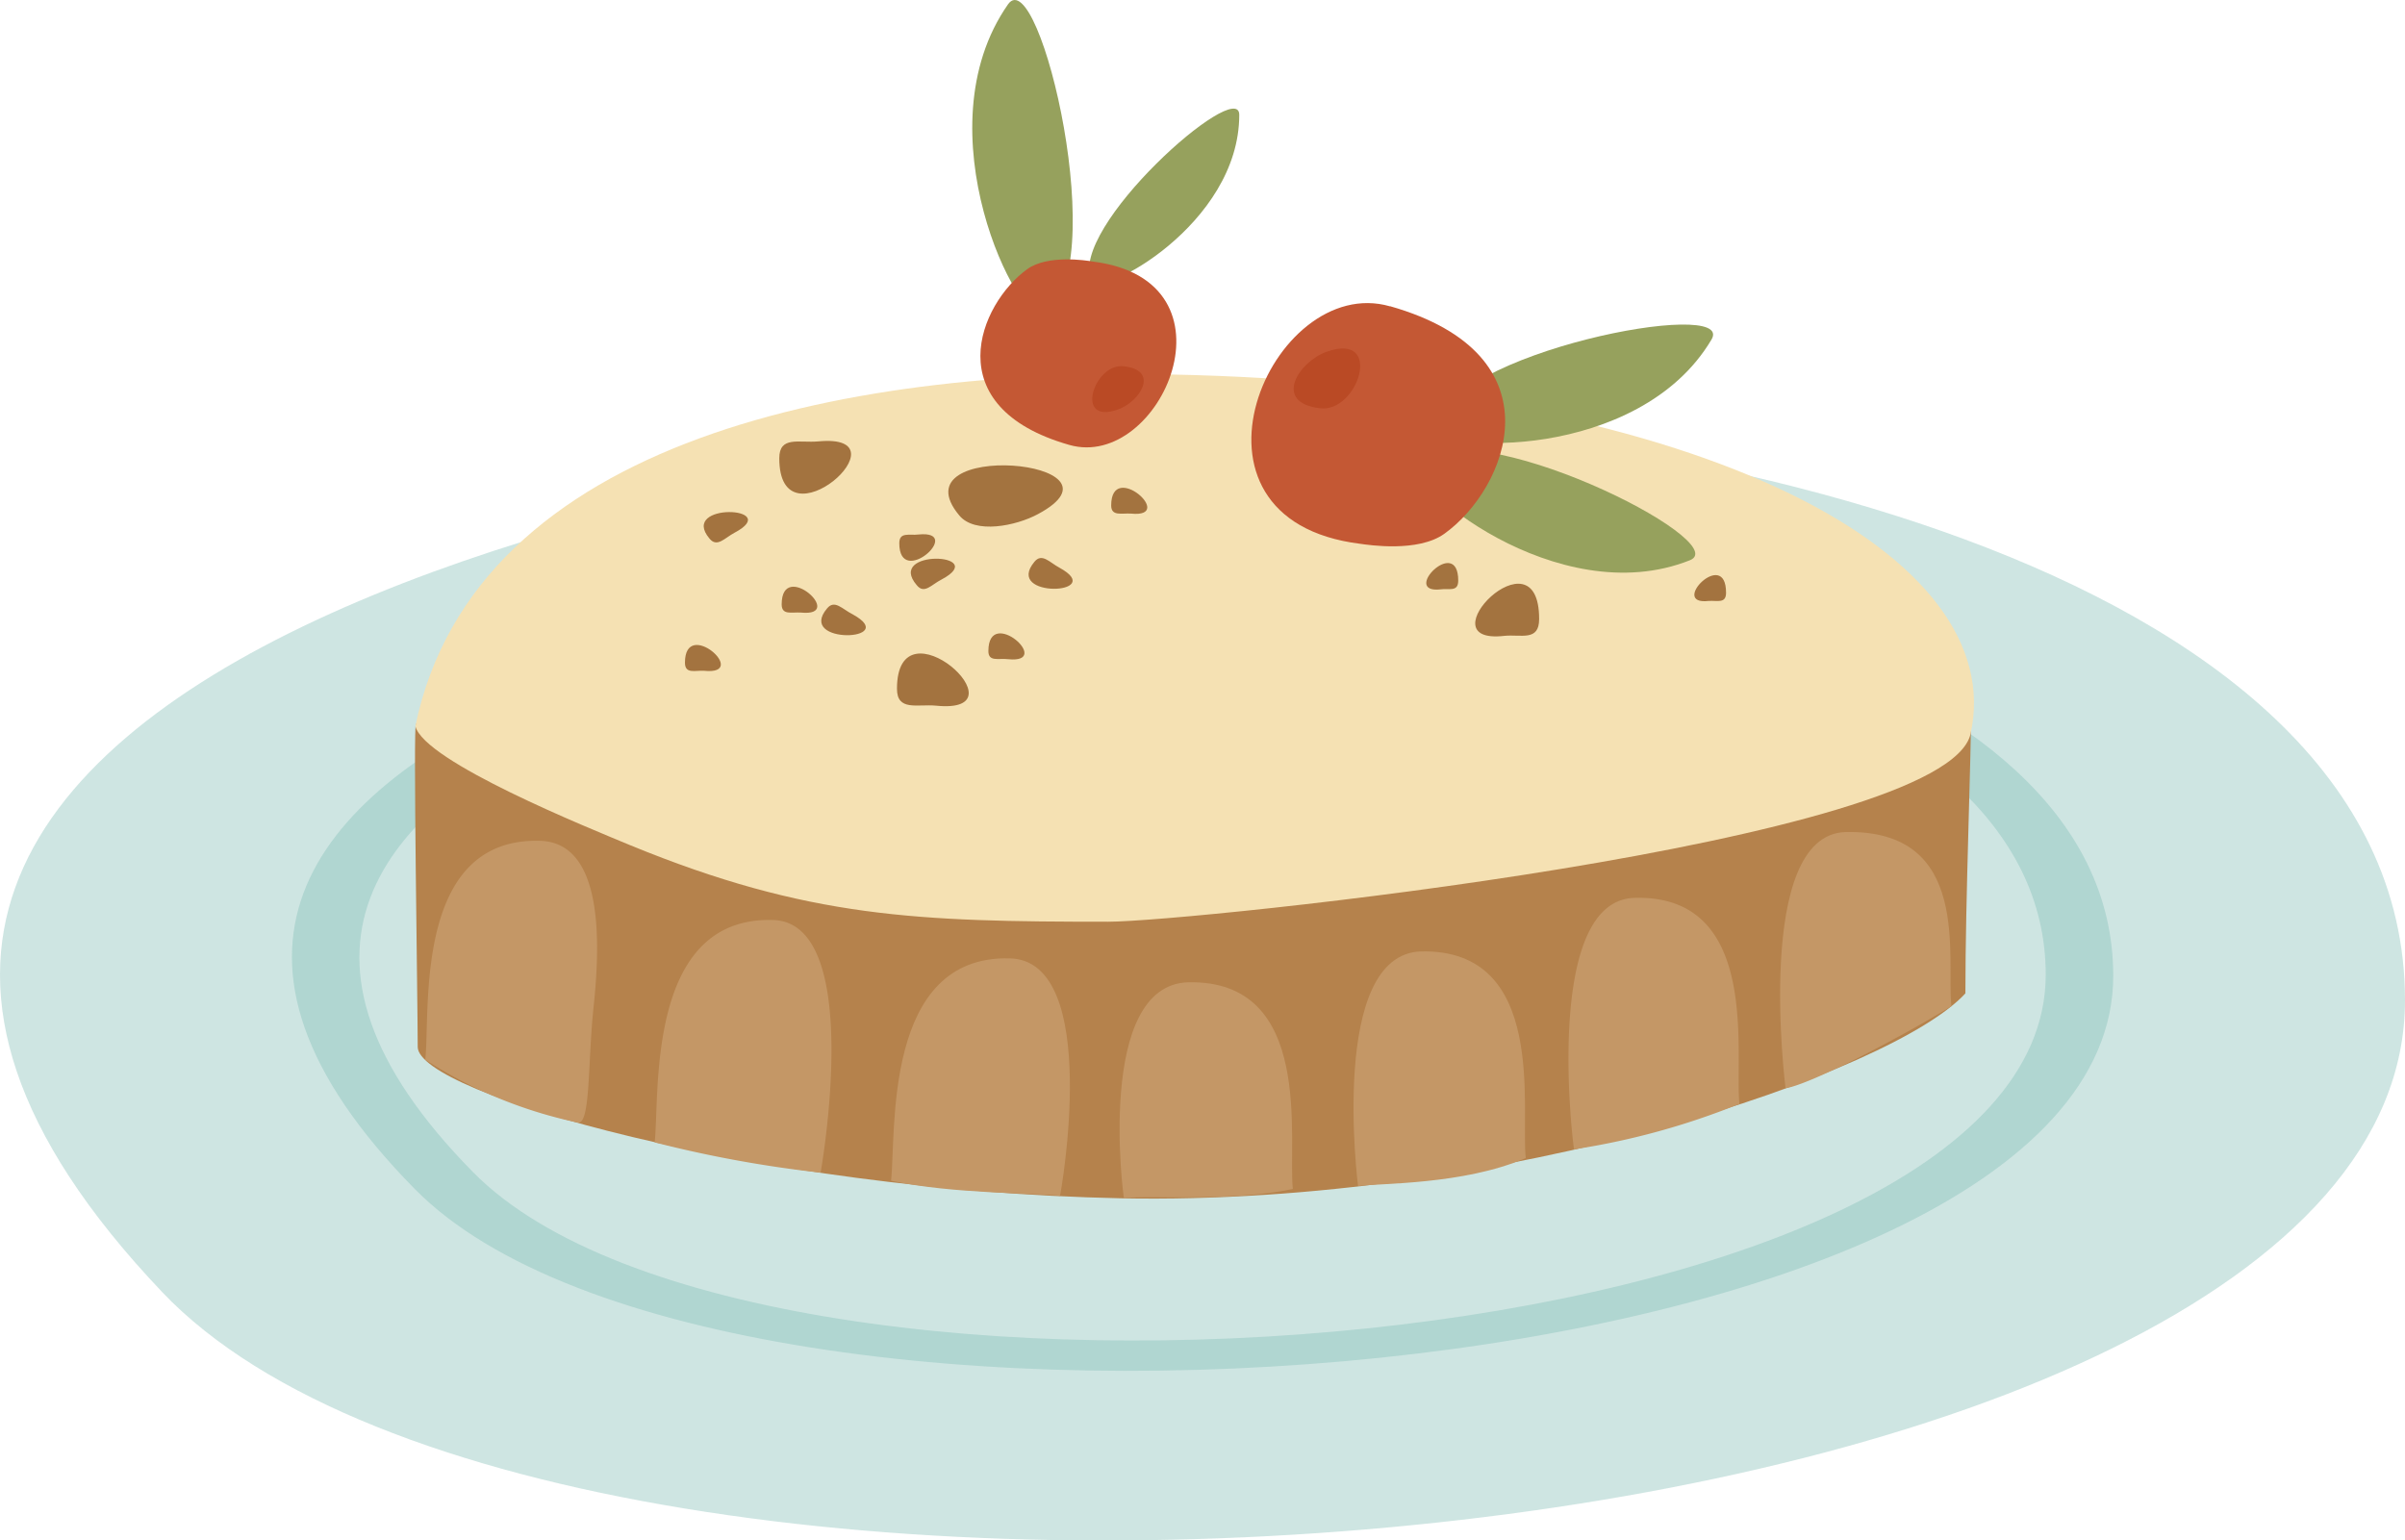 <svg xmlns="http://www.w3.org/2000/svg" width="120.5" height="77.192" viewBox="0 0 120.5 77.192">
    <defs>
        <style>
            .prefix__cls-3,.prefix__cls-6,.prefix__cls-7,.prefix__cls-8,.prefix__cls-9{fill-rule:evenodd}.prefix__cls-3{fill:#96a15d}.prefix__cls-6{fill:#c49766}.prefix__cls-7{fill:#a3733f}.prefix__cls-8{fill:#c45834}.prefix__cls-9{fill:#ba4a25}
        </style>
    </defs>
    <g id="prefix__Group_20" data-name="Group 20" transform="translate(-1791.431 -534.978)">
        <path id="prefix__Path_6" fill="#a7d1cb" fill-rule="evenodd" d="M1799.552 899.874c20.51 21.56 112.379 14.12 112.379-14.616 0-22.435-39.473-29.495-58.261-29.087-21.064.5-84.576 11.67-54.118 43.7z" data-name="Path 6" opacity="0.556" transform="translate(0 -300.154)"/>
        <path id="prefix__Path_7" fill="#a7d1cb" fill-rule="evenodd" d="M2021.072 988.887c15.521 15.783 85.1 10.328 85.1-10.678 0-16.425-29.9-21.589-44.14-21.268-15.929.35-64.037 8.519-40.96 31.946zm2.917-.846c14.383 14.616 78.8 9.569 78.8-9.89 0-15.2-27.686-19.984-40.844-19.693-14.762.321-59.311 7.906-37.956 29.583z" data-name="Path 7" opacity="0.751" transform="translate(-208.859 -394.33)"/>
        <path id="prefix__Path_8" d="M2625.235 626.763c-1.2-2.626 7.41-10.24 7.41-8.315 0 5.514-7 9.219-7.41 8.315z" class="prefix__cls-3" data-name="Path 8" transform="translate(-779.122 -77.718)"/>
        <path id="prefix__Path_9" d="M2539.241 550.737c3.5-2.042-.2-17.738-1.78-15.55-4.434 6.331.584 16.25 1.78 15.55z" class="prefix__cls-3" data-name="Path 9" transform="translate(-695.519)"/>
        <path id="prefix__Path_10" fill="#b5824c" fill-rule="evenodd" d="M2109.147 1074.075c3.852 2.159 24.215 7.644 41.953 6.827 18.35-.875 35.972-7.906 35.972-7.877 0 2.83-.292 9.715-.292 14.558-3.588 3.938-23.047 10.648-42.332 10.269-18.263-.379-35.213-5.281-35.213-7.585 0-2.159-.233-16.25-.088-16.192z" data-name="Path 10" transform="translate(-296.875 -502.829)"/>
        <path id="prefix__Path_11" fill="#f5e1b3" fill-rule="evenodd" d="M2187.311 839.372c-1.2 5.514-39.181 9.423-43.207 9.423-9.511 0-15.025-.175-23.923-3.822-2.1-.875-10.357-4.2-10.794-5.981 3-14.47 21.968-18.117 38.947-17.592 25.848.758 40.932 9.1 38.977 17.971z" data-name="Path 11" transform="translate(-297.145 -267.63)"/>
        <path id="prefix__Path_12" d="M2116.964 1189.594c.263-2.422-.613-11.145 5.747-10.97 3.18.088 3.034 5.076 2.684 8.344-.292 2.772-.146 5.893-.788 5.776a22.577 22.577 0 0 1-7.644-3.151z" class="prefix__cls-6" data-name="Path 12" transform="translate(-304.225 -601.514)"/>
        <path id="prefix__Path_13" d="M2292.576 1250.386c.262-2.451-.438-11.32 5.922-11.144 4.639.117 2.392 12.661 2.392 12.661a60.439 60.439 0 0 1-8.315-1.517z" class="prefix__cls-6" data-name="Path 13" transform="translate(-468.343 -658.164)"/>
        <path id="prefix__Path_14" d="M2473.537 1279.8c.262-2.421-.409-11.319 5.952-11.144 4.638.117 2.538 11.9 2.509 11.9-1.051-.146-5.426-.087-8.46-.759z" class="prefix__cls-6" data-name="Path 14" transform="translate(-637.46 -685.655)"/>
        <path id="prefix__Path_15" d="M3162.614 1180.663c-.263-2.421 1.05-8.869-5.31-8.723-4.61.146-3 12.837-3 12.837 1.05-.146 5.1-2.159 8.315-4.114z" class="prefix__cls-6" data-name="Path 15" transform="translate(-1273.41 -595.268)"/>
        <path id="prefix__Path_16" d="M3000.638 1232.629c-.262-2.421 1.109-10.5-5.251-10.327-4.639.117-3.064 12.6-3.034 12.6a37 37 0 0 0 8.285-2.276z" class="prefix__cls-6" data-name="Path 16" transform="translate(-1122.054 -642.332)"/>
        <path id="prefix__Path_17" d="M2836.159 1273.676c-.262-2.421 1.109-10.5-5.251-10.357-4.639.146-3.151 11.757-3.151 11.757 1.079-.146 5.28-.058 8.4-1.4z" class="prefix__cls-6" data-name="Path 17" transform="translate(-968.282 -680.666)"/>
        <path id="prefix__Path_18" d="M2657.134 1297.3c-.262-2.422 1.109-10.5-5.251-10.357-4.639.146-3.239 10.824-3.209 10.824 1.051-.175 5.28.2 8.46-.467z" class="prefix__cls-6" data-name="Path 18" transform="translate(-800.926 -702.743)"/>
        <path id="prefix__Path_19" d="M2866.749 914.384c-2.013.233.875-2.713.875-.409 0 .555-.437.379-.875.409zm-6.535-2.83c-2.159 1.313 2.479 1.546 1.108-.292-.321-.467-.671.029-1.108.292zm-9.161-2.334c-2.188 1.342 2.48 1.546 1.108-.292-.321-.467-.671.029-1.108.292zm5.455 6.914c-4.084.467 1.751-5.456 1.751-.846 0 1.138-.9.758-1.751.846zm5.981-4.668c-2.042.233.875-2.713.875-.408 0 .554-.467.35-.875.408zm-6.243-1.663c-2.159-1.342 2.509-1.546 1.138.292-.35.467-.671-.029-1.138-.292zm-2.917 4c-2.042.233.876-2.742.876-.438 0 .584-.467.379-.876.438z" class="prefix__cls-7" data-name="Path 19" transform="translate(-989.711 -349.293)"/>
        <path id="prefix__Path_20" d="M2322.435 872.564c4.609-.438-1.955 5.456-1.955.846 0-1.138.992-.758 1.955-.846zm15.667 3.618c2.3.233-.992-2.713-.992-.408 0 .554.525.379.992.408zm-21.385 7.877c2.334.233-.963-2.713-.963-.408 0 .583.5.379.963.408zm16.717-7.848c5.076-2.713-7.148-3.793-3.939.058.787.963 2.859.525 3.939-.058zm-9.278 5.018c2.45 1.342-2.83 1.546-1.284-.292.379-.467.759.029 1.284.292zm3.3-4c2.334-.233-.963 2.742-.963.438 0-.583.5-.379.963-.438zm7.06 1.663c2.451 1.342-2.8 1.575-1.255-.292.379-.467.759.029 1.255.292zm-6.185 6.914c4.61.467-1.954-5.456-1.954-.846 0 1.138 1.021.758 1.954.846zm-10.094-8.665c2.48-1.313-2.8-1.546-1.254.292.379.467.759-.029 1.254-.292zm3.326 4c2.3.233-.963-2.713-.963-.409 0 .554.5.379.963.409zm7.06-1.663c2.45-1.313-2.83-1.546-1.254.292.379.467.729-.029 1.254-.292zm3.326 4c2.3.234-.992-2.713-.992-.408 0 .554.5.35.992.408z" class="prefix__cls-7" data-name="Path 20" transform="translate(-490.004 -315.468)"/>
        <path id="prefix__Path_21" d="M2546.351 742.839c4.58 1.313 8.781-8.256 1.167-9.19-.321-.058-2.246-.35-3.267.379-2.422 1.75-4.551 6.914 2.1 8.811z" class="prefix__cls-8" data-name="Path 21" transform="translate(-701.346 -185.567)"/>
        <path id="prefix__Path_22" d="M2628.836 817.426c1.079-.379 2.1-1.955.292-2.159-1.488-.2-2.538 2.976-.292 2.159z" class="prefix__cls-9" data-name="Path 22" transform="translate(-781.381 -261.934)"/>
        <path id="prefix__Path_23" d="M2891.16 788.578c.438-3.705 15.054-6.535 13.771-4.376-3.647 6.156-13.887 5.66-13.771 4.376z" class="prefix__cls-3" data-name="Path 23" transform="translate(-1027.746 -232.211)"/>
        <path id="prefix__Path_24" d="M2875.952 879.9c2.6-2.684 15.929 3.968 13.624 4.9-6.652 2.655-14.5-3.968-13.624-4.9z" class="prefix__cls-3" data-name="Path 24" transform="translate(-1013.471 -321.75)"/>
        <path id="prefix__Path_25" d="M2756.276 767.157c-5.952-1.721-11.378 10.678-1.488 11.9.408.058 2.889.438 4.2-.5 3.151-2.246 5.893-8.956-2.713-11.407z" class="prefix__cls-8" data-name="Path 25" transform="translate(-895.196 -216.828)"/>
        <path id="prefix__Path_26" d="M2783.36 801.928c-1.4.5-2.713 2.538-.35 2.83 1.926.263 3.238-3.851.35-2.83z" class="prefix__cls-9" data-name="Path 26" transform="translate(-925.46 -249.324)"/>
    </g>
</svg>
